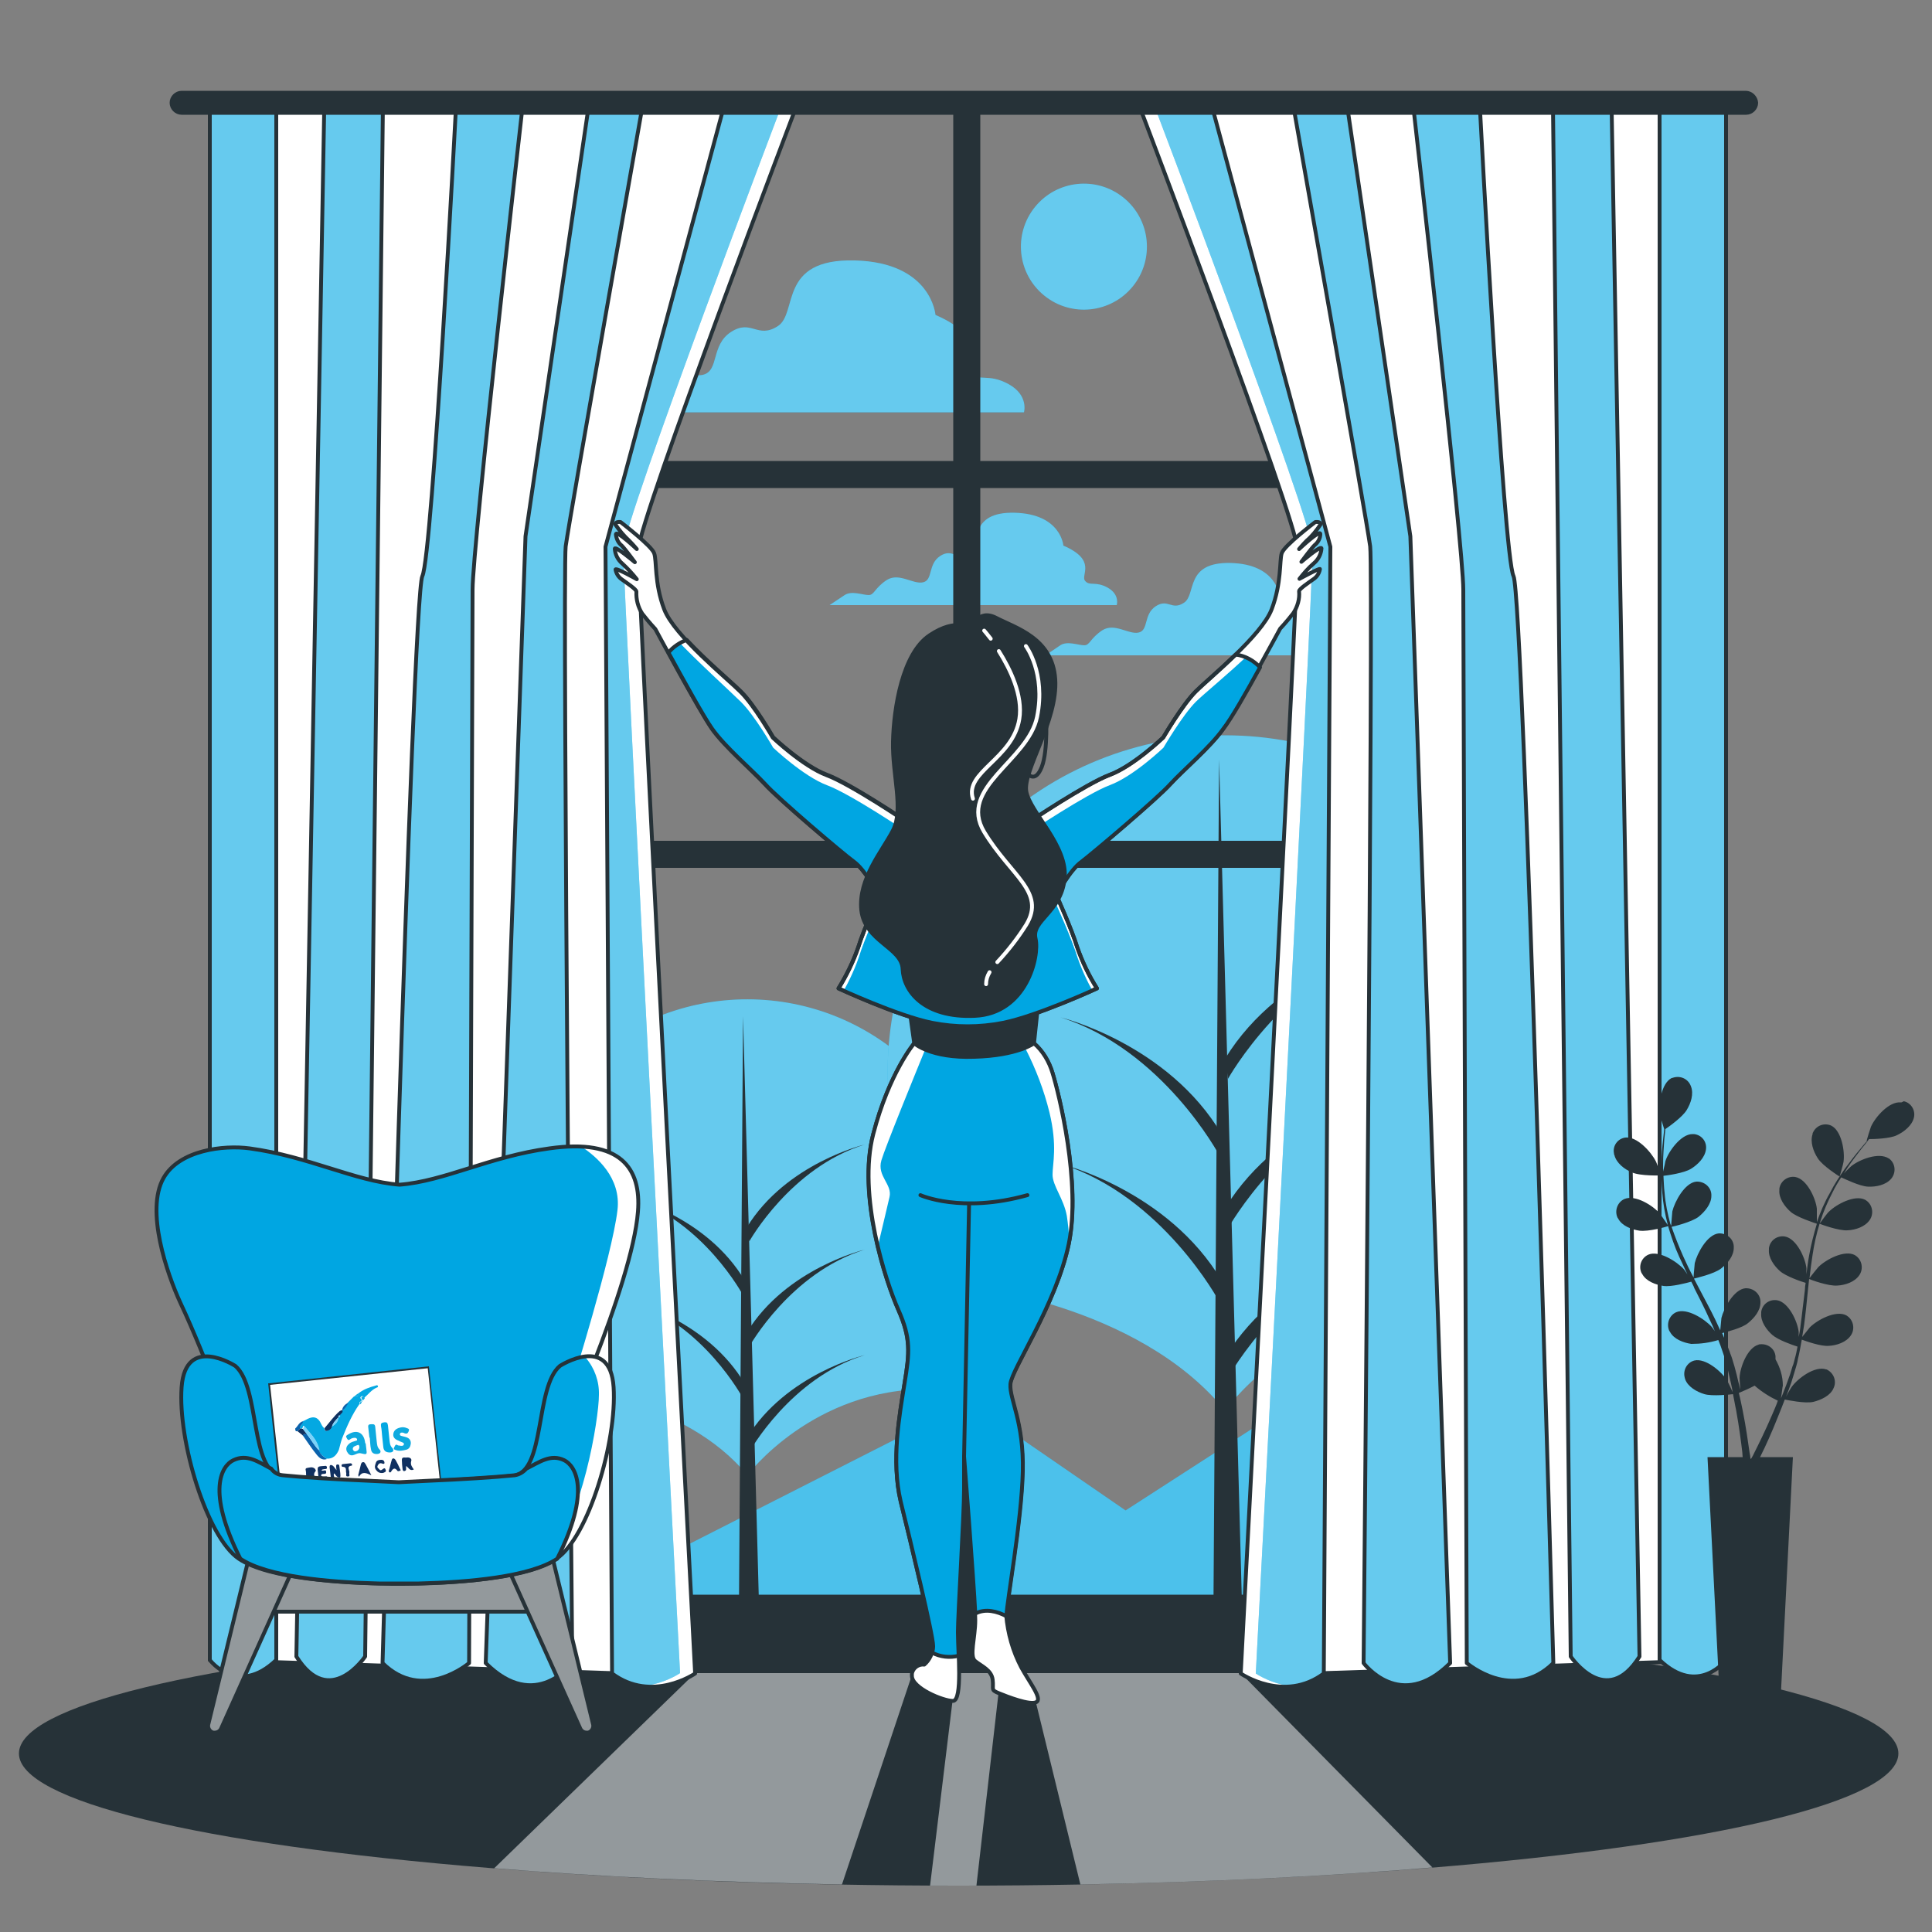 <?xml version="1.0" encoding="utf-8"?>
<!-- Generator: Adobe Illustrator 21.1.0, SVG Export Plug-In . SVG Version: 6.00 Build 0)  -->
<svg version="1.1" id="Capa_1" xmlns="http://www.w3.org/2000/svg" xmlns:xlink="http://www.w3.org/1999/xlink" x="0px" y="0px"
	 viewBox="0 0 500 500" style="enable-background:new 0 0 500 500;" xml:space="preserve">
<rect x="0" y="0" width="500" height="500" fill="#808080" stroke="none"/>
<style type="text/css">
	.st0{fill:#263238;}
	.st1{clip-path:url(#SVGID_2_);}
	.st2{opacity:0.5;fill:#FFFFFF;enable-background:new    ;}
	.st3{fill:#00A6E2;}
	.st4{opacity:0.3;fill:#FFFFFF;enable-background:new    ;}
	.st5{opacity:0.4;fill:#FFFFFF;enable-background:new    ;}
	.st6{fill:#263238;stroke:#263238;stroke-linecap:round;stroke-linejoin:round;}
	.st7{fill:#FFFFFF;stroke:#263238;stroke-linecap:round;stroke-linejoin:round;}
	.st8{fill:#FFFFFF;}
	.st9{clip-path:url(#SVGID_4_);}
	.st10{fill:none;stroke:#263238;stroke-linecap:round;stroke-linejoin:round;}
	.st11{clip-path:url(#SVGID_6_);}
	.st12{clip-path:url(#SVGID_8_);}
	.st13{clip-path:url(#SVGID_10_);}
	.st14{clip-path:url(#SVGID_12_);}
	.st15{clip-path:url(#SVGID_14_);}
	.st16{clip-path:url(#SVGID_16_);}
	.st17{clip-path:url(#SVGID_18_);}
	.st18{clip-path:url(#SVGID_20_);}
	.st19{clip-path:url(#SVGID_22_);}
	.st20{opacity:0.5;}
	.st21{fill:none;stroke:#263238;stroke-miterlimit:10;}
	.st22{clip-path:url(#SVGID_24_);}
	.st23{clip-path:url(#SVGID_26_);}
	.st24{fill:none;stroke:#FFFFFF;stroke-linecap:round;stroke-linejoin:round;}
	.st25{fill:#0A62AC;}
	.st26{fill:#04A8E2;}
	.st27{fill:#0FAADF;}
	.st28{fill:#103060;}
	.st29{fill:#79D2F9;}
</style>
<g id="freepik--Floor--inject-170">
	<ellipse class="st0" cx="248.1" cy="453.8" rx="243.2" ry="34.2"/>
	<g>
		<defs>
			<ellipse id="SVGID_1_" cx="248.1" cy="453.8" rx="243.2" ry="34.2"/>
		</defs>
		<clipPath id="SVGID_2_">
			<use xlink:href="#SVGID_1_"  style="overflow:visible;"/>
		</clipPath>
		<g class="st1">
			<path class="st2" d="M235.9,433.8l10.6,6.5l-5.8,47.7h12l5.7-49.7l9.7,2.3l11.5,47.1c32.9-0.6,63.7-2.1,91.1-4.4L321.1,433H179.9
				l-52,50.5c27.1,2.2,57.6,3.6,90,4.2L235.9,433.8z"/>
		</g>
	</g>
</g>
<g id="freepik--Trees--inject-170">
	<polygon class="st3" points="161.4,408.2 250.6,362.9 291.3,390.9 327.7,367.4 327.7,419 166.6,419 	"/>
	<polygon class="st4" points="161.4,408.2 250.6,362.9 291.3,390.9 327.7,367.4 327.7,419 166.6,419 	"/>
	<path class="st3" d="M145.7,359c0,0,31.7,3.1,47.7,22.8c0,0,17-22.7,47.4-22.3c21.7-26.2,18.1-65-8.1-86.7s-65-18.1-86.7,8.1
		C127.3,303.5,127.1,336.2,145.7,359L145.7,359z"/>
	<path class="st5" d="M145.7,359c0,0,31.7,3.1,47.7,22.8c0,0,17-22.7,47.4-22.3c21.7-26.2,18.1-65-8.1-86.7s-65-18.1-86.7,8.1
		C127.3,303.5,127.1,336.2,145.7,359L145.7,359z"/>
	<polygon class="st0" points="192.3,263 191.2,421.8 196.6,421.8 	"/>
	<path class="st0" d="M193.9,375.8c0,0,10.7-19.3,29.9-25.1c0,0-20.3,4.8-30.5,21.4L193.9,375.8z"/>
	<path class="st0" d="M193.9,321.3c0,0,10.7-19.2,29.9-25.1c0,0-20.3,4.8-30.5,21.4L193.9,321.3z"/>
	<path class="st0" d="M193.9,348.5c0,0,10.7-19.2,29.9-25.1c0,0-20.3,4.8-30.5,21.4L193.9,348.5z"/>
	<path class="st0" d="M192.3,335.2c0,0-10.3-19.2-28.9-25.1c0,0,19.6,4.8,29.4,21.4L192.3,335.2z"/>
	<path class="st0" d="M192.3,361.9c0,0-10.3-19.3-28.9-25.1c0,0,19.6,4.8,29.4,21.4L192.3,361.9z"/>
	<path class="st3" d="M249.3,332.7c0,0,44.9,4.4,67.7,32.3c0,0,24.1-32.3,67.3-31.6c30.8-37.1,25.6-92.2-11.5-123
		s-92.2-25.6-123,11.5C223.2,254,223,300.4,249.3,332.7L249.3,332.7z"/>
	<path class="st5" d="M249.3,332.7c0,0,44.9,4.4,67.7,32.3c0,0,24.1-32.3,67.3-31.6c30.8-37.1,25.6-92.2-11.5-123
		s-92.2-25.6-123,11.5C223.2,254,223,300.4,249.3,332.7L249.3,332.7z"/>
	<polygon class="st0" points="315.5,196.5 314,421.8 321.6,421.8 	"/>
	<path class="st0" d="M317.8,356.5c0,0,15.2-27.3,42.5-35.6c0,0-28.8,6.8-43.2,30.3L317.8,356.5z"/>
	<path class="st0" d="M317.8,279.2c0,0,15.2-27.3,42.5-35.6c0,0-28.8,6.8-43.2,30.3L317.8,279.2z"/>
	<path class="st0" d="M317.8,317.9c0,0,15.2-27.3,42.5-35.6c0,0-28.8,6.8-43.2,30.3L317.8,317.9z"/>
	<path class="st0" d="M315.5,298.9c0,0-14.6-27.3-41-35.6c0,0,27.8,6.8,41.7,30.3L315.5,298.9z"/>
	<path class="st0" d="M315.5,336.8c0,0-14.6-27.3-41-35.6c0,0,27.8,6.8,41.7,30.3L315.5,336.8z"/>
</g>
<g id="freepik--Clouds--inject-170">
	<path class="st3" d="M261,99.4c-5.3-2.9-7.7-0.5-9.7-2.9c-2-2.4,5.3-8.7-9.2-15c0,0-1-13.6-20.9-14.1s-14.6,13.6-19.9,17
		s-6.8-1.9-12.1,1.5S186.2,96,181.9,97c-4.4,1-10.2-4.4-15.5-1s-5.3,6.3-7.7,6.3c-2.4,0-7.3-1.9-10.2,0c-2.9,1.9-6.3,4.4-6.3,4.4
		H265C265,106.7,266.3,102.3,261,99.4z"/>
	<path class="st3" d="M286.7,152.1c-3.2-1.8-4.7-0.3-5.9-1.8c-1.2-1.5,3.2-5.3-5.6-9.1c0,0-0.6-8.2-12.6-8.5
		c-12-0.3-8.8,8.2-12,10.3c-3.2,2.1-4.1-1.2-7.3,0.9c-3.2,2.1-1.8,6.2-4.4,6.8c-2.6,0.6-6.2-2.6-9.4-0.6c-3.2,2.1-3.2,3.9-4.7,3.9
		s-4.4-1.2-6.2,0c-1.8,1.2-3.9,2.6-3.9,2.6H289C289,156.7,289.9,153.9,286.7,152.1z"/>
	<path class="st3" d="M342.6,165.1c-3.2-1.8-4.7-0.3-5.9-1.8c-1.2-1.5,3.2-5.3-5.6-9.1c0,0-0.6-8.2-12.6-8.5
		c-12-0.3-8.8,8.2-12.1,10.3c-3.2,2.1-4.1-1.2-7.3,0.9c-3.2,2.1-1.8,6.2-4.4,6.8s-6.2-2.6-9.4-0.6c-3.2,2.1-3.2,3.9-4.7,3.9
		s-4.4-1.2-6.2,0c-1.8,1.2-3.8,2.6-3.8,2.6H345C345,169.6,345.8,166.8,342.6,165.1z"/>
	<path class="st5" d="M261,99.4c-5.3-2.9-7.7-0.5-9.7-2.9c-2-2.4,5.3-8.7-9.2-15c0,0-1-13.6-20.9-14.1s-14.6,13.6-19.9,17
		s-6.8-1.9-12.1,1.5S186.2,96,181.9,97c-4.4,1-10.2-4.4-15.5-1s-5.3,6.3-7.7,6.3c-2.4,0-7.3-1.9-10.2,0c-2.9,1.9-6.3,4.4-6.3,4.4
		H265C265,106.7,266.3,102.3,261,99.4z"/>
	<path class="st5" d="M286.7,152.1c-3.2-1.8-4.7-0.3-5.9-1.8c-1.2-1.5,3.2-5.3-5.6-9.1c0,0-0.6-8.2-12.6-8.5
		c-12-0.3-8.8,8.2-12,10.3c-3.2,2.1-4.1-1.2-7.3,0.9c-3.2,2.1-1.8,6.2-4.4,6.8c-2.6,0.6-6.2-2.6-9.4-0.6c-3.2,2.1-3.2,3.9-4.7,3.9
		s-4.4-1.2-6.2,0c-1.8,1.2-3.9,2.6-3.9,2.6H289C289,156.7,289.9,153.9,286.7,152.1z"/>
	<path class="st5" d="M342.6,165.1c-3.2-1.8-4.7-0.3-5.9-1.8c-1.2-1.5,3.2-5.3-5.6-9.1c0,0-0.6-8.2-12.6-8.5
		c-12-0.3-8.8,8.2-12.1,10.3c-3.2,2.1-4.1-1.2-7.3,0.9c-3.2,2.1-1.8,6.2-4.4,6.8s-6.2-2.6-9.4-0.6c-3.2,2.1-3.2,3.9-4.7,3.9
		s-4.4-1.2-6.2,0c-1.8,1.2-3.8,2.6-3.8,2.6H345C345,169.6,345.8,166.8,342.6,165.1z"/>
</g>
<g id="freepik--Sun--inject-170">
	<ellipse transform="matrix(0.63 -0.777 0.777 0.63 54.152 241.522)" class="st3" cx="280.5" cy="63.9" rx="16.3" ry="16.3"/>
	<ellipse transform="matrix(0.63 -0.777 0.777 0.63 54.152 241.522)" class="st5" cx="280.5" cy="63.9" rx="16.3" ry="16.3"/>
</g>
<g id="freepik--Window--inject-170">
	<rect x="247.2" y="28.3" class="st6" width="6" height="385.4"/>
	<rect x="98" y="119.8" class="st6" width="304.5" height="6"/>
	<rect x="98" y="218.1" class="st6" width="304.5" height="6"/>
	<rect x="65.5" y="413.2" class="st6" width="369" height="12.1"/>
	<polygon class="st7" points="198.8,27.9 161.2,141.2 165.3,429.6 158.4,433 54.3,429.6 54.3,27.9 	"/>
	<path class="st8" d="M206.6,26.2c0,0-41.2,108.3-41.4,116c-0.2,7.7,14.7,290.9,14.7,290.9s-11.2,7.7-21.5,0l-1.7-291.6l31-115.3
		L206.6,26.2z"/>
	<g>
		<defs>
			<path id="SVGID_3_" d="M206.6,26.2c0,0-41.2,108.3-41.4,116c-0.2,7.7,14.7,290.9,14.7,290.9s-11.2,7.7-21.5,0l-1.7-291.6
				l31-115.3L206.6,26.2z"/>
		</defs>
		<clipPath id="SVGID_4_">
			<use xlink:href="#SVGID_3_"  style="overflow:visible;"/>
		</clipPath>
		<g class="st9">
			<path class="st3" d="M202.7,26.2c0,0-41.2,108.3-41.4,116C161.2,149.8,176,433,176,433s-11.2,7.7-21.5,0l-1.7-291.6l31-115.3
				L202.7,26.2z"/>
			<path class="st5" d="M202.7,26.2c0,0-41.2,108.3-41.4,116C161.2,149.8,176,433,176,433s-11.2,7.7-21.5,0l-1.7-291.6l31-115.3
				L202.7,26.2z"/>
		</g>
	</g>
	<path class="st10" d="M206.6,26.2c0,0-41.2,108.3-41.4,116c-0.2,7.7,14.7,290.9,14.7,290.9s-11.2,7.7-21.5,0l-1.7-291.6l31-115.3
		L206.6,26.2z"/>
	<path class="st3" d="M166.2,27.9c0,0-18.9,106.7-19.8,113.5s1.7,289,1.7,289s-9.5,12.9-22.4,0l10.3-291.6l16.3-111L166.2,27.9z"/>
	<g>
		<defs>
			<path id="SVGID_5_" d="M166.2,27.9c0,0-18.9,106.7-19.8,113.5s1.7,289,1.7,289s-9.5,12.9-22.4,0l10.3-291.6l16.3-111L166.2,27.9z
				"/>
		</defs>
		<clipPath id="SVGID_6_">
			<use xlink:href="#SVGID_5_"  style="overflow:visible;"/>
		</clipPath>
		<g class="st11">
			<path class="st5" d="M166.2,27.9c0,0-18.9,106.7-19.8,113.5s1.7,289,1.7,289s-9.5,12.9-22.4,0l10.3-291.6l16.3-111L166.2,27.9z"
				/>
		</g>
	</g>
	<path class="st10" d="M166.2,27.9c0,0-18.9,106.7-19.8,113.5s1.7,289,1.7,289s-9.5,12.9-22.4,0l10.3-291.6l16.3-111L166.2,27.9z"/>
	<path class="st3" d="M135.2,27.9c0,0-12.9,113.5-12.9,124.7c0,11.2-0.9,277.8-0.9,277.8s-12,10.3-22.4,0c0,0,7.7-276.1,10.3-281.3
		S118,27.9,118,27.9L135.2,27.9z"/>
	<g>
		<defs>
			<path id="SVGID_7_" d="M135.2,27.9c0,0-12.9,113.5-12.9,124.7c0,11.2-0.9,277.8-0.9,277.8s-12,10.3-22.4,0
				c0,0,7.7-276.1,10.3-281.3S118,27.9,118,27.9L135.2,27.9z"/>
		</defs>
		<clipPath id="SVGID_8_">
			<use xlink:href="#SVGID_7_"  style="overflow:visible;"/>
		</clipPath>
		<g class="st12">
			<path class="st5" d="M135.2,27.9c0,0-12.9,113.5-12.9,124.7c0,11.2-0.9,277.8-0.9,277.8s-12,10.3-22.4,0
				c0,0,7.7-276.1,10.3-281.3S118,27.9,118,27.9L135.2,27.9z"/>
		</g>
	</g>
	<path class="st10" d="M135.2,27.9c0,0-12.9,113.5-12.9,124.7c0,11.2-0.9,277.8-0.9,277.8s-12,10.3-22.4,0c0,0,7.7-276.1,10.3-281.3
		S118,27.9,118,27.9L135.2,27.9z"/>
	<path class="st3" d="M99.1,27l-4.6,401.7c0,0-9.2,13.8-17.8,0l7.2-400L99.1,27z"/>
	<g>
		<defs>
			<path id="SVGID_9_" d="M99.1,27l-4.6,401.7c0,0-9.2,13.8-17.8,0l7.2-400L99.1,27z"/>
		</defs>
		<clipPath id="SVGID_10_">
			<use xlink:href="#SVGID_9_"  style="overflow:visible;"/>
		</clipPath>
		<g class="st13">
			<path class="st5" d="M99.1,27l-4.6,401.7c0,0-9.2,13.8-17.8,0l7.2-400L99.1,27z"/>
		</g>
	</g>
	<path class="st10" d="M99.1,27l-4.6,401.7c0,0-9.2,13.8-17.8,0l7.2-400L99.1,27z"/>
	<path class="st3" d="M54.3,26.2v403.4c0,0,7.2,9.6,17.2,0V26.2H54.3z"/>
	<g>
		<defs>
			<path id="SVGID_11_" d="M54.3,26.2v403.4c0,0,7.2,9.6,17.2,0V26.2H54.3z"/>
		</defs>
		<clipPath id="SVGID_12_">
			<use xlink:href="#SVGID_11_"  style="overflow:visible;"/>
		</clipPath>
		<g class="st14">
			<path class="st5" d="M54.3,26.2v403.4c0,0,7.2,9.6,17.2,0V26.2H54.3z"/>
		</g>
	</g>
	<path class="st10" d="M54.3,26.2v403.4c0,0,7.2,9.6,17.2,0V26.2H54.3z"/>
	<polygon class="st7" points="302.1,27.9 339.8,141.2 335.7,429.6 342.6,433 446.7,429.6 446.7,27.9 	"/>
	<path class="st8" d="M294.4,26.2c0,0,41.2,108.3,41.4,116c0.2,7.7-14.7,290.9-14.7,290.9s11.2,7.7,21.5,0l1.7-291.6l-31-115.3
		L294.4,26.2z"/>
	<g>
		<defs>
			<path id="SVGID_13_" d="M294.4,26.2c0,0,41.2,108.3,41.4,116c0.2,7.7-14.7,290.9-14.7,290.9s11.2,7.7,21.5,0l1.7-291.6l-31-115.3
				L294.4,26.2z"/>
		</defs>
		<clipPath id="SVGID_14_">
			<use xlink:href="#SVGID_13_"  style="overflow:visible;"/>
		</clipPath>
		<g class="st15">
			<path class="st3" d="M298.3,26.2c0,0,41.2,108.3,41.4,116c0.2,7.7-14.7,290.9-14.7,290.9s11.2,7.7,21.5,0l1.7-291.6l-31-115.3
				L298.3,26.2z"/>
			<path class="st5" d="M298.3,26.2c0,0,41.2,108.3,41.4,116c0.2,7.7-14.7,290.9-14.7,290.9s11.2,7.7,21.5,0l1.7-291.6l-31-115.3
				L298.3,26.2z"/>
		</g>
	</g>
	<path class="st10" d="M294.4,26.2c0,0,41.2,108.3,41.4,116c0.2,7.7-14.7,290.9-14.7,290.9s11.2,7.7,21.5,0l1.7-291.6l-31-115.3
		L294.4,26.2z"/>
	<path class="st3" d="M334.8,27.9c0,0,18.9,106.7,19.8,113.5s-1.7,289-1.7,289s9.5,12.9,22.4,0l-10.3-291.6l-16.3-111L334.8,27.9z"
		/>
	<g>
		<defs>
			<path id="SVGID_15_" d="M334.8,27.9c0,0,18.9,106.7,19.8,113.5s-1.7,289-1.7,289s9.5,12.9,22.4,0l-10.3-291.6l-16.3-111
				L334.8,27.9z"/>
		</defs>
		<clipPath id="SVGID_16_">
			<use xlink:href="#SVGID_15_"  style="overflow:visible;"/>
		</clipPath>
		<g class="st16">
			<path class="st5" d="M334.8,27.9c0,0,18.9,106.7,19.8,113.5s-1.7,289-1.7,289s9.5,12.9,22.4,0l-10.3-291.6l-16.3-111L334.8,27.9z
				"/>
		</g>
	</g>
	<path class="st10" d="M334.8,27.9c0,0,18.9,106.7,19.8,113.5s-1.7,289-1.7,289s9.5,12.9,22.4,0l-10.3-291.6l-16.3-111L334.8,27.9z"
		/>
	<path class="st3" d="M365.8,27.9c0,0,12.9,113.5,12.9,124.7c0,11.2,0.9,277.8,0.9,277.8s12,10.3,22.4,0c0,0-7.7-276.1-10.3-281.3
		S383,27.9,383,27.9L365.8,27.9z"/>
	<g>
		<defs>
			<path id="SVGID_17_" d="M365.8,27.9c0,0,12.9,113.5,12.9,124.7c0,11.2,0.9,277.8,0.9,277.8s12,10.3,22.4,0
				c0,0-7.7-276.1-10.3-281.3S383,27.9,383,27.9L365.8,27.9z"/>
		</defs>
		<clipPath id="SVGID_18_">
			<use xlink:href="#SVGID_17_"  style="overflow:visible;"/>
		</clipPath>
		<g class="st17">
			<path class="st5" d="M365.8,27.9c0,0,12.9,113.5,12.9,124.7c0,11.2,0.9,277.8,0.9,277.8s12,10.3,22.4,0c0,0-7.7-276.1-10.3-281.3
				S383,27.9,383,27.9L365.8,27.9z"/>
		</g>
	</g>
	<path class="st10" d="M365.8,27.9c0,0,12.9,113.5,12.9,124.7c0,11.2,0.9,277.8,0.9,277.8s12,10.3,22.4,0c0,0-7.7-276.1-10.3-281.3
		S383,27.9,383,27.9L365.8,27.9z"/>
	<path class="st3" d="M401.9,27l4.6,401.7c0,0,9.2,13.8,17.8,0l-7.2-400L401.9,27z"/>
	<g>
		<defs>
			<path id="SVGID_19_" d="M401.9,27l4.6,401.7c0,0,9.2,13.8,17.8,0l-7.2-400L401.9,27z"/>
		</defs>
		<clipPath id="SVGID_20_">
			<use xlink:href="#SVGID_19_"  style="overflow:visible;"/>
		</clipPath>
		<g class="st18">
			<path class="st5" d="M401.9,27l4.6,401.7c0,0,9.2,13.8,17.8,0l-7.2-400L401.9,27z"/>
		</g>
	</g>
	<path class="st10" d="M401.9,27l4.6,401.7c0,0,9.2,13.8,17.8,0l-7.2-400L401.9,27z"/>
	<path class="st3" d="M446.7,26.2v403.4c0,0-7.2,9.6-17.2,0V26.2H446.7z"/>
	<g>
		<defs>
			<path id="SVGID_21_" d="M446.7,26.2v403.4c0,0-7.2,9.6-17.2,0V26.2H446.7z"/>
		</defs>
		<clipPath id="SVGID_22_">
			<use xlink:href="#SVGID_21_"  style="overflow:visible;"/>
		</clipPath>
		<g class="st19">
			<path class="st5" d="M446.7,26.2v403.4c0,0-7.2,9.6-17.2,0V26.2H446.7z"/>
		</g>
	</g>
	<path class="st10" d="M446.7,26.2v403.4c0,0-7.2,9.6-17.2,0V26.2H446.7z"/>
	<path class="st6" d="M451.8,24H47c-1.4,0-2.6,1.2-2.6,2.6l0,0c0,1.4,1.2,2.6,2.6,2.6h404.9c1.4,0,2.6-1.2,2.6-2.6l0,0
		C454.4,25.2,453.2,24,451.8,24z"/>
</g>
<g id="freepik--Plant--inject-170">
	<path class="st0" d="M422.3,303.4c2.2,1,7.5,0.8,7.5,0.8s-1.1-3.5-1.3-3.7c-1.2-2.4-4.9-6.5-7.9-6.1c-2,0.3-3.3,2.2-2.9,4.1
		c0,0.1,0,0.3,0.1,0.4C418.3,301,420.4,302.6,422.3,303.4z"/>
	<path class="st0" d="M491.9,285.3c-3-0.3-6.6,3.8-7.7,6.3c-0.1,0.2-1.2,3.7-1.1,3.7h0.1c-0.6,0.6-1.2,1.4-1.8,2.1
		c-1.2,1.4-2.5,3.1-3.9,5c-1.4,2-2.8,4.1-3.9,6.3c-1.4,2.4-2.5,5-3.4,7.6c0,0,0,0.1,0,0.1c0-0.9,0-3.4,0-3.6
		c-0.3-2.7-2.6-7.7-5.6-8.2c-1.9-0.3-3.8,1-4.1,3c0,0.1,0,0.3,0,0.4c-0.2,2.1,1.4,4.3,2.9,5.6c1.5,1.4,6.5,3,6.8,3.1
		c-0.8,2.7-1.5,5.4-2,8.2c-0.3,1.6-0.5,3.3-0.7,4.9c0-0.8,0-1.5,0-1.6c-0.3-2.7-2.6-7.7-5.6-8.2c-2-0.3-3.8,1-4.1,3
		c0,0.1,0,0.3,0,0.4c-0.2,2.1,1.4,4.3,2.9,5.6s5.5,2.7,6.6,3c-0.1,0.6-0.2,1.3-0.2,1.9c-0.4,3-0.7,6.1-1.1,9
		c-0.1,1.1-0.3,2.1-0.5,3.1c0-0.7,0-1.3,0-1.3c-0.3-2.7-2.6-7.7-5.6-8.2c-2-0.3-3.8,1-4.1,3c0,0.1,0,0.3,0,0.4
		c-0.2,2.1,1.4,4.3,2.9,5.6s5.2,2.6,6.5,3c-0.2,1-0.4,2.1-0.7,3.1c-0.2,0.7-0.3,1.4-0.6,2c-0.2,0.7-0.4,1.3-0.6,2
		c-0.5,1.3-0.9,2.6-1.4,3.8c-0.3,0.8-0.6,1.6-1,2.5c0.2-1,0.4-3.1,0.5-3.3c0-2.4-0.7-4.7-1.9-6.8c0-0.3,0-0.5,0-0.8
		c-0.2-2-2-3.3-4-3.1c-0.1,0-0.3,0-0.4,0.1c-2.9,0.8-4.8,5.9-4.9,8.6c0,0.2,0.1,1.9,0.2,3c-0.2-0.6-0.3-1.3-0.5-1.9
		c-0.3-1.3-0.6-2.6-1-4c-0.2-0.7-0.4-1.3-0.6-2c-0.2-0.7-0.5-1.3-0.7-2c-0.6-1.6-1.3-3.2-1.9-4.7c1.1-0.3,5.2-1.3,6.7-2.6
		c1.6-1.3,3.2-3.2,3.2-5.3c0.1-2-1.5-3.6-3.5-3.7c-0.1,0-0.3,0-0.4,0c-3,0.3-5.6,5.2-6.2,7.7c0,0.2-0.2,2.1-0.3,3.2
		c-0.4-0.9-0.9-1.9-1.3-2.8c-1.3-2.7-2.8-5.4-4.2-8.1l-1.3-2.5c0.4-0.1,5.2-1.2,7-2.6c1.8-1.4,3.3-3.3,3.3-5.4
		c0.1-2-1.5-3.6-3.5-3.7c-0.1,0-0.3,0-0.4,0c-3,0.3-5.6,5.2-6.2,7.7c0,0.2-0.3,3-0.3,3.7c-1-1.8-1.9-3.7-2.7-5.5
		c-1.1-2.5-2.1-5-3-7.6c0.2,0,5.2-1.2,7-2.6c1.6-1.3,3.3-3.3,3.3-5.4c0.1-2-1.5-3.6-3.5-3.7c-0.1,0-0.3,0-0.4,0
		c-3,0.3-5.6,5.2-6.2,7.7c0,0.2-0.3,3.2-0.3,3.8c0-0.2-0.1-0.3-0.2-0.5c-0.7-2.6-1.3-5.3-1.5-8.1c-0.2-1.5-0.2-3-0.3-4.4
		c1-0.1,5.3-0.7,7.1-1.8s3.6-2.9,3.9-5c0.3-2-1.1-3.8-3.1-4c-0.1,0-0.3,0-0.4,0c-3,0-6.2,4.5-7,7c0,0.1-0.3,1.6-0.6,2.7
		c0-0.6,0-1.3,0-1.9c0-2.3,0.2-4.4,0.3-6.2c0.1-1.1,0.2-2,0.3-2.9c0.9-0.6,4.4-3.1,5.5-4.9c1.1-1.8,1.9-4.2,1.1-6.2
		c-0.7-1.9-2.7-2.8-4.6-2.2c-0.1,0-0.2,0.1-0.4,0.1c-2.7,1.4-3.4,6.8-3,9.5c0,0.2,1.1,3.8,1.1,3.7l0,0c-0.1,0.9-0.2,1.8-0.3,2.8
		c-0.2,1.9-0.4,3.9-0.4,6.3c-0.1,2.5,0,5,0.2,7.4c0.2,2.8,0.7,5.5,1.4,8.2c0,0,0,0.1,0,0.1c-0.5-0.7-1.9-2.8-2-2.9
		c-1.8-2.1-6.4-5-9.2-3.8c-1.8,0.8-2.6,3-1.8,4.8c0.1,0.1,0.1,0.2,0.2,0.3c1,1.9,3.5,2.8,5.5,3.1c2.3,0.3,7-1,7.4-1.2
		c0.8,2.7,1.7,5.4,2.9,8c0.7,1.5,1.4,3,2.1,4.5c-0.4-0.6-0.8-1.2-0.9-1.3c-1.8-2-6.5-5-9.2-3.8c-1.8,0.8-2.6,2.9-1.8,4.7
		c0.1,0.1,0.1,0.2,0.2,0.3c1,1.9,3.5,2.8,5.5,3.1c2,0.3,6.1-0.8,7.2-1.1c0.3,0.6,0.6,1.1,0.8,1.7c1.4,2.7,2.8,5.5,4,8.2
		c0.5,1,0.9,1.9,1.3,2.9c-0.4-0.6-0.7-1-0.8-1.1c-1.8-2-6.4-5-9.2-3.8c-1.8,0.8-2.6,3-1.8,4.8c0.1,0.1,0.1,0.2,0.2,0.3
		c1,1.9,3.5,2.8,5.5,3.1c2.4,0,4.7-0.3,7-1c0.4,1,0.8,2,1.1,3c0.2,0.7,0.5,1.3,0.6,2c0.2,0.7,0.4,1.4,0.6,2c0.3,1.3,0.6,2.6,0.9,3.9
		c0.2,0.9,0.4,1.7,0.5,2.6c-0.4-1-1.3-2.8-1.4-3c-1.4-2.3-5.6-5.9-8.5-5.2c-1.9,0.5-3,2.5-2.5,4.4c0,0.1,0.1,0.3,0.1,0.4
		c0.7,2,3,3.3,5,3.9s6.8,0.1,7.4,0c0.3,1.4,0.5,2.8,0.8,4.1c0.8,4.5,1.3,8.3,1.6,10.9c0,0.5,0.1,0.9,0.1,1.3h-9.1l3.3,65h15.5
		l3.3-65h-8.5l0.2-0.4c1.2-2.4,2.8-5.9,4.5-10.2c0.6-1.4,1.1-2.8,1.7-4.3c0.6,0.1,5.2,1.1,7.4,0.6c2-0.5,4.4-1.6,5.2-3.5
		c0.9-1.8,0.1-3.9-1.6-4.8c-0.1-0.1-0.2-0.1-0.3-0.1c-2.9-1-7.3,2.3-8.9,4.5c-0.1,0.1-1,1.6-1.5,2.6l0.7-1.8
		c0.5-1.3,0.9-2.5,1.3-3.9c0.2-0.7,0.4-1.3,0.6-2c0.2-0.7,0.4-1.4,0.5-2.1c0.4-1.6,0.7-3.3,1-5c1.1,0.4,5,1.8,7,1.6
		c2-0.1,4.5-0.9,5.7-2.7c1.1-1.6,0.7-3.9-0.9-5c-0.1-0.1-0.2-0.1-0.3-0.2c-2.7-1.4-7.5,1.2-9.4,3.1c-0.1,0.1-1.3,1.6-2,2.5
		c0.2-1,0.3-2.1,0.5-3.1c0.4-3,0.7-6.1,1-9.1c0.1-0.9,0.2-1.9,0.3-2.8c0.4,0.2,5,1.9,7.3,1.7c2-0.1,4.5-0.9,5.7-2.7
		c1.1-1.6,0.7-3.9-0.9-5c-0.1-0.1-0.2-0.1-0.3-0.2c-2.7-1.4-7.5,1.2-9.4,3.1c-0.1,0.1-1.9,2.3-2.3,2.9c0.2-2,0.5-4.1,0.8-6.1
		c0.4-2.7,1-5.4,1.8-8c0.2,0.1,5,1.9,7.3,1.7c2-0.1,4.5-0.9,5.7-2.7c1.1-1.6,0.7-3.9-0.9-5c-0.1-0.1-0.2-0.1-0.3-0.2
		c-2.7-1.4-7.5,1.2-9.4,3.1c-0.2,0.1-2,2.5-2.3,3c0-0.2,0.1-0.3,0.1-0.5c0.8-2.6,1.9-5.1,3.2-7.6c0.7-1.4,1.4-2.6,2.2-3.8
		c0.9,0.4,4.8,2.3,6.9,2.4c2.1,0.1,4.6-0.4,6-2c1.3-1.5,1.2-3.8-0.3-5.1c-0.1-0.1-0.2-0.2-0.3-0.2c-2.6-1.7-7.6,0.3-9.7,2
		c-0.1,0.1-1.2,1.1-1.9,1.9c0.3-0.5,0.7-1.1,1-1.6c1.3-1.9,2.6-3.6,3.7-5c0.7-0.8,1.3-1.6,1.8-2.3c1.1,0,5.4-0.1,7.2-1
		c1.9-0.9,3.9-2.5,4.4-4.5c0.5-1.9-0.7-3.9-2.6-4.3C492.2,285.3,492.1,285.3,491.9,285.3z M458.6,366.2c-1.8,4.2-3.5,7.6-4.7,10
		c-0.2,0.5-0.5,0.9-0.7,1.3H453c0-0.5-0.1-1-0.2-1.5c-0.4-2.7-0.9-6.5-1.8-11c-0.3-1.4-0.6-3-1-4.5c1.4-0.6,2.8-1.2,4.1-1.9
		c1.8,1.6,3.9,2.9,6,3.9C459.7,363.7,459.1,365,458.6,366.2z"/>
	<path class="st0" d="M476.1,304.5c0,0,1-3.5,1-3.8c0.4-2.7-0.5-8.1-3.2-9.4c-1.8-0.8-3.9,0-4.7,1.8c-0.1,0.1-0.1,0.2-0.1,0.4
		c-0.7,2,0.2,4.5,1.3,6.2C471.6,301.7,476.1,304.5,476.1,304.5z"/>
</g>
<rect x="65.1" y="400.3" class="st0" width="75.6" height="16.8"/>
<g class="st20">
	<rect x="65.1" y="400.3" class="st8" width="75.6" height="16.8"/>
</g>
<rect x="65.1" y="400.3" class="st21" width="75.6" height="16.8"/>
<path class="st0" d="M65.1,400.3l-11.2,46c-0.2,0.9,0.4,1.9,1.3,2.1c0.1,0,0.3,0,0.4,0l0,0c0.7,0,1.3-0.4,1.6-1l19.7-43.8
	L65.1,400.3z"/>
<path class="st3" d="M165.1,313.6c0.9-11.3-4.5-19-22.9-16.4c-15.5,2.1-27.2,8.5-38.8,9.4c-11.6-0.9-23.4-7.3-38.8-9.4
	c-6.7-0.9-18.2,0.4-22.3,7.7c-4.7,8.4,0.9,24.7,4.4,32.3c7,14.9,13.2,33.5,20.6,48.2l25,3.4h22.2l25-3.4
	C144.6,375.1,163.6,332.5,165.1,313.6z"/>
<path class="st8" d="M150.4,296.7c4,2.6,10.4,8.1,9.4,16.5c-1.4,11.9-11.9,45.4-11.9,45.4l3.6-0.1c6.5-15.7,12.9-34.2,13.8-44.9
	C165.9,304.1,162.3,297.2,150.4,296.7z"/>
<path class="st21" d="M165.1,313.6c0.9-11.3-4.5-19-22.9-16.4c-15.5,2.1-27.2,8.5-38.8,9.4c-11.6-0.9-23.4-7.3-38.8-9.4
	c-6.7-0.9-18.2,0.4-22.3,7.7c-4.7,8.4,0.9,24.7,4.4,32.3c7,14.9,13.2,33.5,20.6,48.2l25,3.4h22.2l25-3.4
	C144.6,375.1,163.6,332.5,165.1,313.6z"/>
<path class="st0" d="M142.3,400.3l11.2,46c0.2,0.9-0.4,1.9-1.3,2.1c-0.1,0-0.3,0-0.4,0l0,0c-0.7,0-1.3-0.4-1.6-1l-19.7-43.7
	L142.3,400.3z"/>
<path class="st2" d="M65.1,400.3l-11.2,46c-0.2,0.9,0.4,1.9,1.3,2.1c0.1,0,0.3,0,0.4,0l0,0c0.7,0,1.3-0.4,1.6-1l19.7-43.8
	L65.1,400.3z"/>
<path class="st2" d="M142.3,400.3l11.2,46c0.2,0.9-0.4,1.9-1.3,2.1c-0.1,0-0.3,0-0.4,0l0,0c-0.7,0-1.3-0.4-1.6-1l-19.7-43.7
	L142.3,400.3z"/>
<path class="st21" d="M65.1,400.3l-11.2,46c-0.2,0.9,0.4,1.9,1.3,2.1c0.1,0,0.3,0,0.4,0l0,0c0.7,0,1.3-0.4,1.6-1l19.7-43.8
	L65.1,400.3z"/>
<path class="st3" d="M158.7,359c-0.9-13.9-13.9-5.5-13.9-5.5c-6.5,5.5-3.7,27.4-12,28.4c-7.1,0.8-24.9,1.6-30,1.8
	c-5.2-0.2-22.9-1-30-1.8c-8.3-0.9-5.5-22.8-12-28.4c0,0-12.9-8.3-13.9,5.5s6.5,38.8,14.8,44.4c7.7,5.2,26.6,6.3,39.7,6.5h2.9
	c13-0.1,31.9-1.3,39.7-6.5C152.3,397.9,159.7,372.9,158.7,359z"/>
<path class="st8" d="M151.5,351.1l0.1,0.3c2.3,2.7,3.5,6.1,3.4,9.6c0,6.2-4.3,32.5-13.4,42.6c-0.5,0.5-0.9,1.1-1.1,1.7
	c1.3-0.5,2.5-1.1,3.6-1.8c8.3-5.5,15.7-30.5,14.8-44.4C158.4,352.1,154.9,350.7,151.5,351.1z"/>
<path class="st21" d="M158.8,359c-0.9-13.9-13.9-5.5-13.9-5.5c-6.5,5.5-3.7,27.4-12,28.4c-7.1,0.8-24.9,1.6-30,1.8
	c-5.2-0.2-22.9-1-30-1.8c-8.3-0.9-5.5-22.8-12-28.4c0,0-12.9-8.3-13.9,5.5s6.5,38.8,14.8,44.4c7.7,5.2,26.6,6.3,39.6,6.5h2.9
	c13-0.1,31.9-1.3,39.7-6.5C152.3,397.9,159.7,372.9,158.8,359z"/>
<path class="st21" d="M142.3,400.3l11.2,46c0.2,0.9-0.4,1.9-1.3,2.1c-0.1,0-0.3,0-0.4,0l0,0c-0.7,0-1.3-0.4-1.6-1l-19.7-43.7
	L142.3,400.3z"/>
<g id="freepik--Character--inject-170">
	<path class="st7" d="M236.6,270c0,0-6.5,7.7-10.6,23.5c-4.2,15.8,3.2,38.1,6.5,45.5c3.2,7.4,2.9,11,1.6,19c-1.3,8.1-3.5,20-1,30.6
		c2.6,10.6,8.4,34.5,8.4,37.4c-0.1,1.8-0.9,3.6-2.3,4.8c-1.5-0.2-3,0.9-3.2,2.4c0,0.2,0,0.3,0,0.5c0,3.2,8.1,6.5,10.6,6.5
		c2.6,0,1.3-13.2,1.3-17.7s1.6-30.3,1.6-37.1v-8.4c0,0,2.9,37.7,2.9,42.3c0,4.5-1.6,9.4,0,10.6c1.6,1.3,4.2,2.3,4.5,4.8
		c0.3,2.6-0.6,2.6,1.6,3.5s8.1,3.2,9.7,2.3s-1.6-4.8-3.9-9c-2.2-4.2-3.5-8.8-3.9-13.5c0-2.9,3.9-24.2,4.2-37.1
		c0.3-12.9-3.5-18.7-3.2-22.6c0.3-3.9,11.9-20.6,15.2-36.4s-2.6-39-4.2-44.2c-0.9-3-2.5-5.7-4.8-7.7
		C257.3,272.3,246.8,272.3,236.6,270z"/>
	<path class="st3" d="M276.6,321.9c3.2-15.8-2.6-39-4.2-44.2c-0.9-3-2.5-5.7-4.8-7.7c-10.2,2.3-20.8,2.3-31,0c0,0-6.5,7.7-10.6,23.5
		s3.2,38.1,6.5,45.5s2.9,11,1.6,19c-1.3,8.1-3.5,20-1,30.6c2.6,10.6,8.4,34.5,8.4,37.4c0,0.6-0.1,1.2-0.3,1.7
		c2.1,1.1,4.6,1.4,6.9,0.8c-0.1-2.4-0.2-4.6-0.2-6.1c0-4.5,1.6-30.3,1.6-37.1v-8.4c0,0,2.5,32.2,2.9,40.7c2.6-1.4,5.7-0.6,8.1,0.7
		c0-0.2,0-0.3,0-0.4c0-2.9,3.9-24.2,4.2-37.1c0.3-12.9-3.5-18.7-3.2-22.6C261.7,354.5,273.3,337.7,276.6,321.9z"/>
	<g>
		<defs>
			<path id="SVGID_23_" d="M276.6,321.9c3.2-15.8-2.6-39-4.2-44.2c-0.9-3-2.5-5.7-4.8-7.7c-10.2,2.3-20.8,2.3-31,0
				c0,0-6.5,7.7-10.6,23.5s3.2,38.1,6.5,45.5s2.9,11,1.6,19c-1.3,8.1-3.5,20-1,30.6c2.6,10.6,8.4,34.5,8.4,37.4
				c0,0.6-0.1,1.2-0.3,1.7c2.1,1.1,4.6,1.4,6.9,0.8c-0.1-2.4-0.2-4.6-0.2-6.1c0-4.5,1.6-30.3,1.6-37.1v-8.4c0,0,2.5,32.2,2.9,40.7
				c2.6-1.4,5.7-0.6,8.1,0.7c0-0.2,0-0.3,0-0.4c0-2.9,3.9-24.2,4.2-37.1c0.3-12.9-3.5-18.7-3.2-22.6
				C261.7,354.5,273.3,337.7,276.6,321.9z"/>
		</defs>
		<clipPath id="SVGID_24_">
			<use xlink:href="#SVGID_23_"  style="overflow:visible;"/>
		</clipPath>
		<g class="st22">
			<path class="st8" d="M225.9,293.5c-2.4,9-1,20.1,1.2,29.4c1.3-5.4,2.7-11.4,3.1-13.1c0.8-3.3-3.3-5.4-2.1-9.5
				c1-3.4,8.8-22.5,11.7-29.6c-1.1-0.2-2.2-0.4-3.4-0.7C236.6,270,230.1,277.7,225.9,293.5z"/>
			<path class="st8" d="M272.4,277.7c-0.9-3-2.5-5.7-4.8-7.7l-0.4,0.1l-1.8,1.3c2.7,5.3,4.8,10.8,6.2,16.5
				c2.1,8.7,0.8,13.2,0.8,16.1s2.9,6.2,3.7,10.7c0.3,2,0.5,4,0.6,6C279.5,304.9,274,282.7,272.4,277.7z"/>
		</g>
	</g>
	<path class="st10" d="M276.6,321.9c3.2-15.8-2.6-39-4.2-44.2c-0.9-3-2.5-5.7-4.8-7.7c-10.2,2.3-20.8,2.3-31,0
		c0,0-6.5,7.7-10.6,23.5s3.2,38.1,6.5,45.5s2.9,11,1.6,19c-1.3,8.1-3.5,20-1,30.6c2.6,10.6,8.4,34.5,8.4,37.4c0,0.6-0.1,1.2-0.3,1.7
		c2.1,1.1,4.6,1.4,6.9,0.8c-0.1-2.4-0.2-4.6-0.2-6.1c0-4.5,1.6-30.3,1.6-37.1v-8.4c0,0,2.5,32.2,2.9,40.7c2.6-1.4,5.7-0.6,8.1,0.7
		c0-0.2,0-0.3,0-0.4c0-2.9,3.9-24.2,4.2-37.1c0.3-12.9-3.5-18.7-3.2-22.6C261.7,354.5,273.3,337.7,276.6,321.9z"/>
	<path class="st10" d="M238.2,309.3c0,0,10.6,4.8,27.7,0"/>
	<line class="st10" x1="249.5" y1="377" x2="250.8" y2="311.5"/>
	<path class="st6" d="M235.3,260.6l1.3,9.4c0,0,4.2,3.9,15.5,3.5c11.3-0.3,15.5-3.5,15.5-3.5l1.3-12.3
		C268.8,257.7,257.5,266.7,235.3,260.6z"/>
	<path class="st7" d="M336.3,149.8c1.1-1.4,2.3-2.8,3.7-4c1.2-1,1.9-2.4,2-3.9c-0.2-0.8-5.2,3.5-5.2,3.5s2.5-3.4,3.4-4.3
		c0.9-0.7,1.5-1.8,1.5-2.9c0-1.3-5.5,3.9-5.5,3.9s0.9-1.1,2-2.2c1.4-1.2,2.5-2.6,3.5-4.1c0.3-0.9-1.3-0.7-1.3-0.7s-8.1,6.1-8.7,8.1
		c-0.6,1.9,0,7.7-2.6,14.5S313,175.4,309.4,179c-3.5,3.5-8.4,11.9-8.4,11.9s-7.7,7.4-13.9,9.7c-6.1,2.3-21,12.3-21,12.3
		c-4.8-2.5-10.3-3.1-15.6-1.9c-5.2-1.2-10.8-0.6-15.6,1.9c0,0-14.8-10-21-12.3c-6.1-2.3-13.9-9.7-13.9-9.7s-4.8-8.4-8.4-11.9
		c-3.5-3.5-17.1-14.5-19.7-21.3c-2.6-6.8-1.9-12.6-2.6-14.5c-0.6-1.9-8.7-8.1-8.7-8.1s-1.5-0.2-1.3,0.7c1,1.5,2.2,2.9,3.5,4.1
		c1.1,1.1,2,2.2,2,2.2s-5.4-5.1-5.4-3.8c0.1,1.1,0.6,2.2,1.5,2.9c0.9,0.9,3.4,4.3,3.4,4.3s-5.1-4.3-5.2-3.5c0.1,1.5,0.8,2.9,2,3.9
		c1.3,1.2,2.6,2.6,3.7,4c0,0-5.5-3.1-5.5-2.5c0.2,1.1,0.8,2,1.7,2.6c1.1,0.8,3.7,2.5,3.7,3.1c-0.1,2,0.4,4,1.5,5.7
		c1.7,2.2,3.4,4,3.4,4s11.4,21.2,14.7,25.9c3.4,4.7,10.3,10.6,13.7,14.3c3.3,3.7,20,17.9,23,20c2.9,2.1,6.5,8.7,6.5,8.7
		s-3.9,8.6-5.4,13.5c-1.3,3.7-3,7.2-5.1,10.6c0,0,15.3,7.1,24.2,8.9c6.1,1.2,12.3,1.2,18.4,0c8.9-1.8,24.3-8.9,24.3-8.9
		c-2.1-3.3-3.8-6.9-5.1-10.6c-1.5-4.9-5.4-13.5-5.4-13.5s3.5-6.6,6.5-8.7c2.9-2.2,19.7-16.4,23-20.1c3.4-3.7,10.3-9.5,13.7-14.3
		c3.3-4.8,14.7-25.9,14.7-25.9s1.7-1.8,3.4-4c1.1-1.7,1.7-3.7,1.5-5.7c0-0.6,2.6-2.3,3.7-3.1c0.9-0.6,1.5-1.5,1.7-2.6
		C341.8,146.8,336.3,149.8,336.3,149.8z"/>
	<g>
		<defs>
			<path id="SVGID_25_" d="M326.1,172.7c-1.7-1.8-3.9-3-6.3-3.3c-4.2,4.1-8.5,7.7-10.3,9.5c-3.5,3.5-8.4,11.9-8.4,11.9
				s-7.7,7.4-13.9,9.7c-6.1,2.3-21,12.3-21,12.3c-4.8-2.5-10.3-3.1-15.6-1.9c-5.2-1.2-10.8-0.6-15.6,1.9c0,0-14.8-10-21-12.3
				c-6.1-2.3-13.9-9.7-13.9-9.7s-4.8-8.4-8.4-11.9c-2.3-2.3-9-7.9-14-13.3c-1.8,0.7-3.5,1.8-4.7,3.3c3.6,6.6,9.1,16.6,11.3,19.7
				c3.4,4.8,10.3,10.6,13.7,14.3c3.3,3.7,20.1,18,23,20.1c2.9,2.1,6.5,8.7,6.5,8.7s-3.9,8.6-5.4,13.5c-1.3,3.7-3,7.2-5.1,10.6
				c0,0,15.3,7.1,24.2,8.9c6.1,1.2,12.3,1.2,18.4,0c8.9-1.8,24.3-8.9,24.3-8.9c-2.1-3.3-3.8-6.9-5.1-10.6
				c-1.5-4.9-5.4-13.5-5.4-13.5s3.5-6.6,6.5-8.7c2.9-2.2,19.7-16.4,23-20.1c3.4-3.7,10.3-9.5,13.7-14.3
				C318.6,186.1,322.7,178.9,326.1,172.7z"/>
		</defs>
		<clipPath id="SVGID_26_">
			<use xlink:href="#SVGID_25_"  style="overflow:visible;"/>
		</clipPath>
		<g class="st23">
			<path class="st3" d="M328.7,173.3c-2.2-2.2-3.9-3.5-5.8-3.7c-4.2,4.1-11.6,10.2-13.4,12c-3.5,3.5-8.4,11.9-8.4,11.9
				s-7.7,7.4-13.9,9.7c-6.1,2.3-21,12.3-21,12.3c-4.8-2.5-10.3-3.1-15.6-1.9c-5.2-1.2-10.8-0.6-15.6,1.9c0,0-14.8-10-21-12.3
				c-6.1-2.3-13.9-9.7-13.9-9.7s-4.8-8.4-8.4-11.9c-2.3-2.3-12-11.1-17-16.5c-2.3,1-4.4,2.4-6.2,4.1c3.6,6.6,13.7,19,15.9,22.1
				c3.4,4.8,10.3,10.6,13.7,14.3c3.3,3.7,20,18,23,20.1s6.5,8.7,6.5,8.7s-3.9,8.6-5.4,13.5c-1.3,3.7-3,7.2-5.1,10.6
				c0,0,15.3,7.1,24.2,8.9c6.1,1.2,12.3,1.2,18.4,0c8.9-1.8,24.3-8.9,24.3-8.9c-2.1-3.3-3.8-6.9-5.1-10.6
				c-1.5-4.9-5.4-13.5-5.4-13.5s3.5-6.6,6.5-8.7s19.7-16.4,23-20.1c3.4-3.7,10.3-9.5,13.7-14.3C318.6,188.7,325.3,179.5,328.7,173.3
				z"/>
		</g>
	</g>
	<path class="st10" d="M326.1,172.7c-1.7-1.8-3.9-3-6.3-3.3c-4.2,4.1-8.5,7.7-10.3,9.5c-3.5,3.5-8.4,11.9-8.4,11.9
		s-7.7,7.4-13.9,9.7c-6.1,2.3-21,12.3-21,12.3c-4.8-2.5-10.3-3.1-15.6-1.9c-5.2-1.2-10.8-0.6-15.6,1.9c0,0-14.8-10-21-12.3
		c-6.1-2.3-13.9-9.7-13.9-9.7s-4.8-8.4-8.4-11.9c-2.3-2.3-9-7.9-14-13.3c-1.8,0.7-3.5,1.8-4.7,3.3c3.6,6.6,9.1,16.6,11.3,19.7
		c3.4,4.8,10.3,10.6,13.7,14.3c3.3,3.7,20.1,18,23,20.1c2.9,2.1,6.5,8.7,6.5,8.7s-3.9,8.6-5.4,13.5c-1.3,3.7-3,7.2-5.1,10.6
		c0,0,15.3,7.1,24.2,8.9c6.1,1.2,12.3,1.2,18.4,0c8.9-1.8,24.3-8.9,24.3-8.9c-2.1-3.3-3.8-6.9-5.1-10.6c-1.5-4.9-5.4-13.5-5.4-13.5
		s3.5-6.6,6.5-8.7c2.9-2.2,19.7-16.4,23-20.1c3.4-3.7,10.3-9.5,13.7-14.3C318.6,186.1,322.7,178.9,326.1,172.7z"/>
	<path class="st10" d="M270.7,184.5c0,0,0.6,9.7-1.1,14s-3.7,2.1-4.7,0.4C263.8,197.2,270.7,184.5,270.7,184.5z"/>
	<path class="st6" d="M251.3,162.7c0,0-3.7-3-10.7,1.7c-7.1,4.7-9.3,18.9-9.5,27.5c-0.2,8.6,2.8,17.6,0,23c-2.8,5.4-9,12.5-8.2,20.6
		c0.9,8.2,10.5,9.7,10.7,15.3c0.2,5.6,5.4,12.7,18.7,12.1c13.3-0.6,16.8-15.3,15.7-20s6.5-6.7,7.5-15.3c1.1-8.6-9-17.4-9.9-22.8
		c-0.9-5.4,8.2-18.3,7.5-29s-10.3-13.3-15.3-15.9C253,157.4,251.3,162.7,251.3,162.7z"/>
	<path class="st24" d="M256.1,251.6c-0.6,1-0.9,2-0.9,3.1"/>
	<path class="st24" d="M265.5,167.2c0,0,5.2,6.9,2.9,18.3s-20.6,18.3-13.7,29.8c6.9,11.4,16,15.5,10.9,24c-2.2,3.5-4.7,6.7-7.5,9.7"
		/>
	<path class="st24" d="M258.5,168.5c2.9,4.6,6.3,11.5,5.3,17.6c-1.7,10.3-14.3,13.7-12,20.6"/>
	<path class="st24" d="M254.7,163.2c0,0,0.7,0.8,1.7,2.1"/>
</g>
<g>
	
		<rect x="71.2" y="356" transform="matrix(0.994 -0.106 0.106 0.994 -38.843 11.828)" class="st8" width="41.4" height="31.2"/>
	<g>
		<path class="st25" d="M76.4,369.7c0.7-0.6,1-1.7,2.1-1.9c0.1,0.8-1,1.1-0.8,1.9c-0.2,0.2-0.5,0.5-0.7,0.7c-0.1,0-0.3,0-0.4,0
			C76.4,370.2,76.4,369.9,76.4,369.7z"/>
		<path class="st26" d="M77.6,369.7c-0.1-0.8,0.9-1.1,0.8-1.9c0.6-0.2,1.1-0.6,1.7-0.8c1.1-0.4,2-0.2,2.7,0.9
			c0.3,0.6,0.6,1.3,1.1,1.7c0,0.4,0.3,0.8,0.6,0.7c0.6-0.1,1.2-0.4,1.3-1.1c0.9-0.5,1.7-1.2,1.7-2.4l0,0c0.4,0.1,0.5-0.2,0.4-0.5
			c0.1-0.5,0.9-0.6,0.6-1.3c0.9-0.4,1.1-1.2,1.5-2c0.5-0.5,1.1-1.1,1.6-1.6c0.6-0.1,1.4,0.1,1.3-0.9c1.3-1,2.8-1.5,4.3-1.9
			c0.2-0.1,0.5-0.2,0.6,0.1c0.1,0.2-0.1,0.4-0.3,0.4c-1.4,0.6-2.2,1.8-3.3,2.7c-0.1-0.4-0.4-0.6-0.7-0.4c-0.6,0.4,0.1,0.7,0.2,1l0,0
			c-0.2,0-0.2,0.1-0.2,0.3l-0.1,0l0.1,0c-0.5,0-0.5,0.3-0.5,0.7c-1.9,2.7-3.2,5.7-4.4,8.7c-0.4,1-0.6,2.1-0.9,3.1
			c-0.6,1.4-1.5,2.4-3.2,2.3c-0.8-0.6-1.7-1.1-2-2.2c-0.3-2.6-2.2-4.2-3.7-6.1c-0.4-0.6-0.4,0.3-0.6,0.5
			C78.1,369.8,77.8,369.7,77.6,369.7z"/>
		<path class="st27" d="M94.7,374.1c0,0.3,0.1,0.5,0.1,0.8c0.2,1.6,0.2,1.6-1.5,1.2c-0.6-0.1-1.1,0.2-1.6,0.4
			c-1,0.4-1.5-0.1-1.9-0.8c-0.4-0.8-0.1-1.5,0.5-2c0.5-0.5,1.1-0.6,1.7-0.8c0.2-0.1,0.5,0,0.4-0.4c0-0.2-0.3-0.4-0.5-0.4
			c-0.5,0-0.9,0.1-1.3,0.4c-0.5,0.4-0.7,0-0.9-0.4c-0.3-0.5,0-0.6,0.3-0.8c2.3-1.5,4.2-0.6,4.5,2.1
			C94.7,373.7,94.7,373.9,94.7,374.1L94.7,374.1z M93,374.5c0-0.3-0.1-0.7-0.5-0.5c-0.5,0.2-1.2,0.3-1.2,1c0,0.2,0.3,0.7,0.7,0.6
			C92.6,375.5,93,375.1,93,374.5z"/>
		<path class="st27" d="M103.8,369.4c0.5-0.1,1.1,0,1.5,0.2c0.3,0.1,0.7,0.2,0.5,0.7c-0.1,0.3-0.3,0.8-0.8,0.7
			c-0.2,0-0.4-0.1-0.6-0.2c-0.4-0.1-0.8-0.1-0.9,0.3c-0.1,0.5,0.4,0.5,0.7,0.6c0.4,0.1,0.9,0.2,1.3,0.4c0.6,0.3,0.9,0.9,0.8,1.6
			c-0.1,0.7-0.4,1.3-1.2,1.5c-0.9,0.2-1.7,0.4-2.6,0.1c-0.3-0.1-0.8-0.2-0.5-0.7c0.2-0.3,0.3-1,0.9-0.6c0.1,0.1,0.3,0.1,0.4,0.1
			c0.4,0.1,1,0.2,1.2-0.2c0.2-0.6-0.5-0.6-0.8-0.8c-0.1,0-0.3-0.1-0.4-0.2c-0.9-0.3-1.7-0.8-1.5-1.9
			C102,370,102.8,369.6,103.8,369.4z"/>
		<path class="st27" d="M95.6,372c-0.1-0.9-0.2-1.8-0.3-2.6c-0.1-0.5,0.1-0.8,0.6-0.8c0.5,0,1.1-0.2,1.2,0.6
			c0.1,1.3,0.3,2.6,0.4,3.9c0.1,0.7,0.1,1.4,0.7,2c0.6,0.6,0.2,1.2-0.7,1.2c-1,0-1.4-0.5-1.5-1.3c-0.2-0.9-0.2-1.9-0.3-2.9
			C95.6,372,95.6,372,95.6,372z"/>
		<path class="st26" d="M98.9,371.7c-0.1-0.8-0.1-1.7-0.3-2.6c-0.1-0.7,0.1-0.9,0.8-1c0.7-0.1,0.9,0.1,1,0.8
			c0.1,1.3,0.3,2.5,0.4,3.8c0.1,0.7,0.1,1.4,0.7,2c0.5,0.5,0.4,1.2-0.6,1.2c-1,0-1.6-0.4-1.7-1.4C99.1,373.6,99,372.7,98.9,371.7
			L98.9,371.7z"/>
		<path class="st25" d="M82.6,375.4c0.3,1.1,1.2,1.6,2,2.2c-1.2,0.4-2-0.3-2.7-1.2c-1.3-1.6-2.4-3.3-3.6-5c0.3-0.4,0.7-0.3,1-0.4
			C80.5,372.5,81.3,374.1,82.6,375.4z"/>
		<path class="st28" d="M107.1,380.3c-1.1,0.5-1.3-0.5-2-0.9c0,0.4,0,0.6,0,0.8c0,0.3-0.1,0.4-0.4,0.5s-0.4-0.1-0.5-0.4
			c-0.1-0.8-0.2-1.7-0.2-2.5c0-0.9,0.9-0.5,1.3-0.6c0.7-0.1,1.4,0.3,1.1,1C106.2,379.1,106.6,379.6,107.1,380.3z"/>
		<path class="st28" d="M86.5,381.3c-0.3,0.4,0,0.7,0,0.9c0,0.2-0.1,0.4-0.4,0.4c-0.2,0-0.5,0-0.5-0.4c-0.1-0.8-0.2-1.7-0.3-2.5
			c0-0.6,0.3-0.7,0.8-0.4c0.3,0.2,0.5,0.6,1,1.2c-0.1-0.5-0.1-0.8-0.1-1.1c0-0.3,0.1-0.4,0.4-0.4c0.2,0,0.4,0.1,0.4,0.3
			c0.1,0.9,0.3,1.8,0.3,2.6c0,0.7-0.4,0.5-0.8,0.3C87,382,86.8,381.6,86.5,381.3z"/>
		<path class="st28" d="M82,382.9c-1,0.6-1.3-0.4-1.7-0.8c-0.1,0-0.2,0-0.2,0.1c-0.1,0.4,0.4,1-0.3,1.1c-0.8,0.1-0.4-0.7-0.5-1.1
			c-0.1-0.4-0.1-0.8-0.1-1.2c0-0.4-0.4-1,0.3-1.1c0.7-0.1,1.3-0.4,2,0.2c0.1,0.2,0.3,0.4,0.2,0.6C80.8,381.7,81.6,382.3,82,382.9z"
			/>
		<path class="st28" d="M92.7,381.8c0.2-0.9,0.5-1.9,0.7-2.8c0.1-0.3,0.2-0.6,0.6-0.6c0.4,0,0.4,0.3,0.6,0.5
			c0.5,0.9,0.9,1.7,1.5,2.9c-1.3-0.6-2.4-1.1-3.2,0.4C92.8,382,92.8,381.9,92.7,381.8z"/>
		<path class="st28" d="M88.6,365c0.3,0.7-0.5,0.8-0.6,1.3c-0.4,0-0.5,0.2-0.4,0.5l0,0c-0.7,0.7-1.4,1.4-1.7,2.4
			c-0.2,0.7-0.7,1-1.3,1.1c-0.4,0.1-0.6-0.2-0.6-0.7c1.3-1.5,2.4-3.1,3.9-4.4c0.2-0.1,0.3-0.2,0.5-0.2l0.1,0L88.6,365z"/>
		<path class="st28" d="M83.2,380.5c0.4,0.4,1.2-0.4,1.2,0.4c0.2,1-1.3,0.1-1.3,1c0.3,0.4,0.8,0.2,1.2,0.2c0.5-0.1,0.6,0.4,0.5,0.6
			c-0.5,0.4-1.2,0.3-1.9,0.3c-0.5,0.1-0.5-0.4-0.5-0.8c0-0.3-0.1-0.7-0.1-1c-0.2-1.7-0.2-1.7,1.5-1.8c0.3,0,0.7-0.2,0.8,0.3
			c0.1,0.5-0.3,0.5-0.6,0.5C83.7,380.3,83.4,380.2,83.2,380.5z"/>
		<path class="st28" d="M100.6,380.7c0.3-0.9,0.5-2,0.8-2.9c0.2-0.6,0.7-0.4,1,0.1c0.4,0.7,0.8,1.5,1.1,2.2c0.1,0.2,0.3,0.4,0.1,0.5
			c-0.2,0.1-0.6,0.2-0.7,0.1c-0.7-1-1.2-0.7-1.7,0.2C101.1,381.1,100.7,381.2,100.6,380.7z"/>
		<path class="st28" d="M99.1,381.2c-1,0.1-1.4-0.3-1.8-0.8c-0.5-0.7-0.2-1.3,0-1.9c0.2-0.6,0.8-0.7,1.4-0.7c0.5,0,0.8,0.3,0.8,0.8
			c0,0.4-0.5,0.2-0.8,0.1c-0.4-0.1-0.7,0.1-0.9,0.5c-0.2,0.3-0.2,0.6,0.1,0.8c0.3,0.2,0.4,0.7,0.9,0.4c0.3-0.2,0.8-0.8,1,0
			C100.1,380.9,99.4,381.1,99.1,381.2z"/>
		<path class="st28" d="M89.7,378.8c0.3,0,0.7-0.1,1-0.1c0.5,0,0.5,0.6,0.3,0.6c-1.5,0.2-0.4,1.3-0.6,1.9c-0.1,0.3,0.3,0.9-0.3,0.9
			c-0.8,0.1-0.4-0.6-0.5-0.9c-0.2-0.6,0.3-1.6-1-1.6c-0.2,0-0.4-0.7,0.2-0.7C89.1,378.9,89.4,378.8,89.7,378.8L89.7,378.8z"/>
		<path class="st28" d="M79.4,371.1c-0.4,0-0.9-0.1-1,0.4c-0.5-0.4-0.9-0.7-1.4-1.1c0.2-0.2,0.5-0.5,0.7-0.7c0.2,0,0.5,0.1,0.7,0.1
			C78.7,370.2,79,370.6,79.4,371.1z"/>
		<path class="st25" d="M88.6,365L88.6,365l-0.1,0c0.2-1,0.8-1.6,1.7-2C89.7,363.8,89.4,364.6,88.6,365z"/>
		<path class="st27" d="M93.9,362.5c0-0.4-0.7-0.7-0.2-1c0.3-0.2,0.6,0,0.7,0.4C94.2,362.1,94.1,362.3,93.9,362.5z"/>
		<path class="st27" d="M93,360.5c0,1-0.7,0.8-1.3,0.9C92.1,361,92.5,360.7,93,360.5z"/>
		<path class="st27" d="M93.1,363.5c0-0.4,0-0.7,0.5-0.7C93.6,363.1,93.4,363.3,93.1,363.5z"/>
		<path class="st27" d="M93.6,362.8c-0.1-0.2,0-0.2,0.2-0.3C93.8,362.6,93.8,362.7,93.6,362.8z"/>
		<path class="st29" d="M79.4,371.1c-0.3-0.4-0.7-0.8-1-1.3c0.2-0.1,0.1-1,0.6-0.5c1.5,1.9,3.3,3.5,3.7,6.1
			C81.3,374.1,80.5,372.5,79.4,371.1z"/>
		<path class="st29" d="M85.9,369.2c0.3-1,1-1.7,1.7-2.4C87.6,368,86.8,368.6,85.9,369.2z"/>
		<path class="st29" d="M87.6,366.8c-0.1-0.4,0.1-0.5,0.4-0.5C88.1,366.6,88,366.8,87.6,366.8z"/>
	</g>
	<path class="st0" d="M72.8,389.5l-3.4-31.5l0.2,0l41.4-4.4l3.4,31.5l-0.2,0L72.8,389.5z M69.9,358.4l3.3,30.6l40.8-4.3l-3.3-30.6
		L69.9,358.4z"/>
</g>
<path class="st3" d="M108.2,409.8h0.2c12.6-0.3,28.8-1.7,35.8-6.4c8.9-17.6,4.7-24.1,1.8-25.5c-3.5-1.7-6.5,0.5-9.8,2.2
	c-0.8,0.9-1.8,1.5-3,1.7c-4.8,0.5-14.4,1.1-21.8,1.4l0,0l-8.2,0.4l-8.2-0.4l0,0c-7.4-0.3-17-0.9-21.8-1.4c-1.2-0.1-2.3-0.7-3-1.7
	c-3.4-1.8-6.3-3.9-9.8-2.2c-3,1.4-7.1,7.8,1.8,25.5c7,4.7,23.1,6.1,35.8,6.4h0.2h1.8h6.8H108.2z"/>
<path class="st21" d="M108.2,409.8h0.2c12.7-0.3,28.8-1.7,35.8-6.4c8.9-17.6,4.7-24.1,1.8-25.5c-3.5-1.7-6.4,0.5-9.8,2.2
	c-0.8,0.9-1.8,1.5-3,1.7c-4.8,0.5-14.5,1.1-21.8,1.4l0,0l-8.2,0.4l-8.2-0.4l0,0c-7.4-0.3-17-0.9-21.8-1.4c-1.2-0.1-2.3-0.7-3-1.7
	c-3.4-1.8-6.3-3.9-9.8-2.2c-3,1.4-7.1,7.8,1.8,25.5c7,4.7,23.1,6.1,35.8,6.4h0.2h1.8h6.8H108.2z"/>
</svg>
